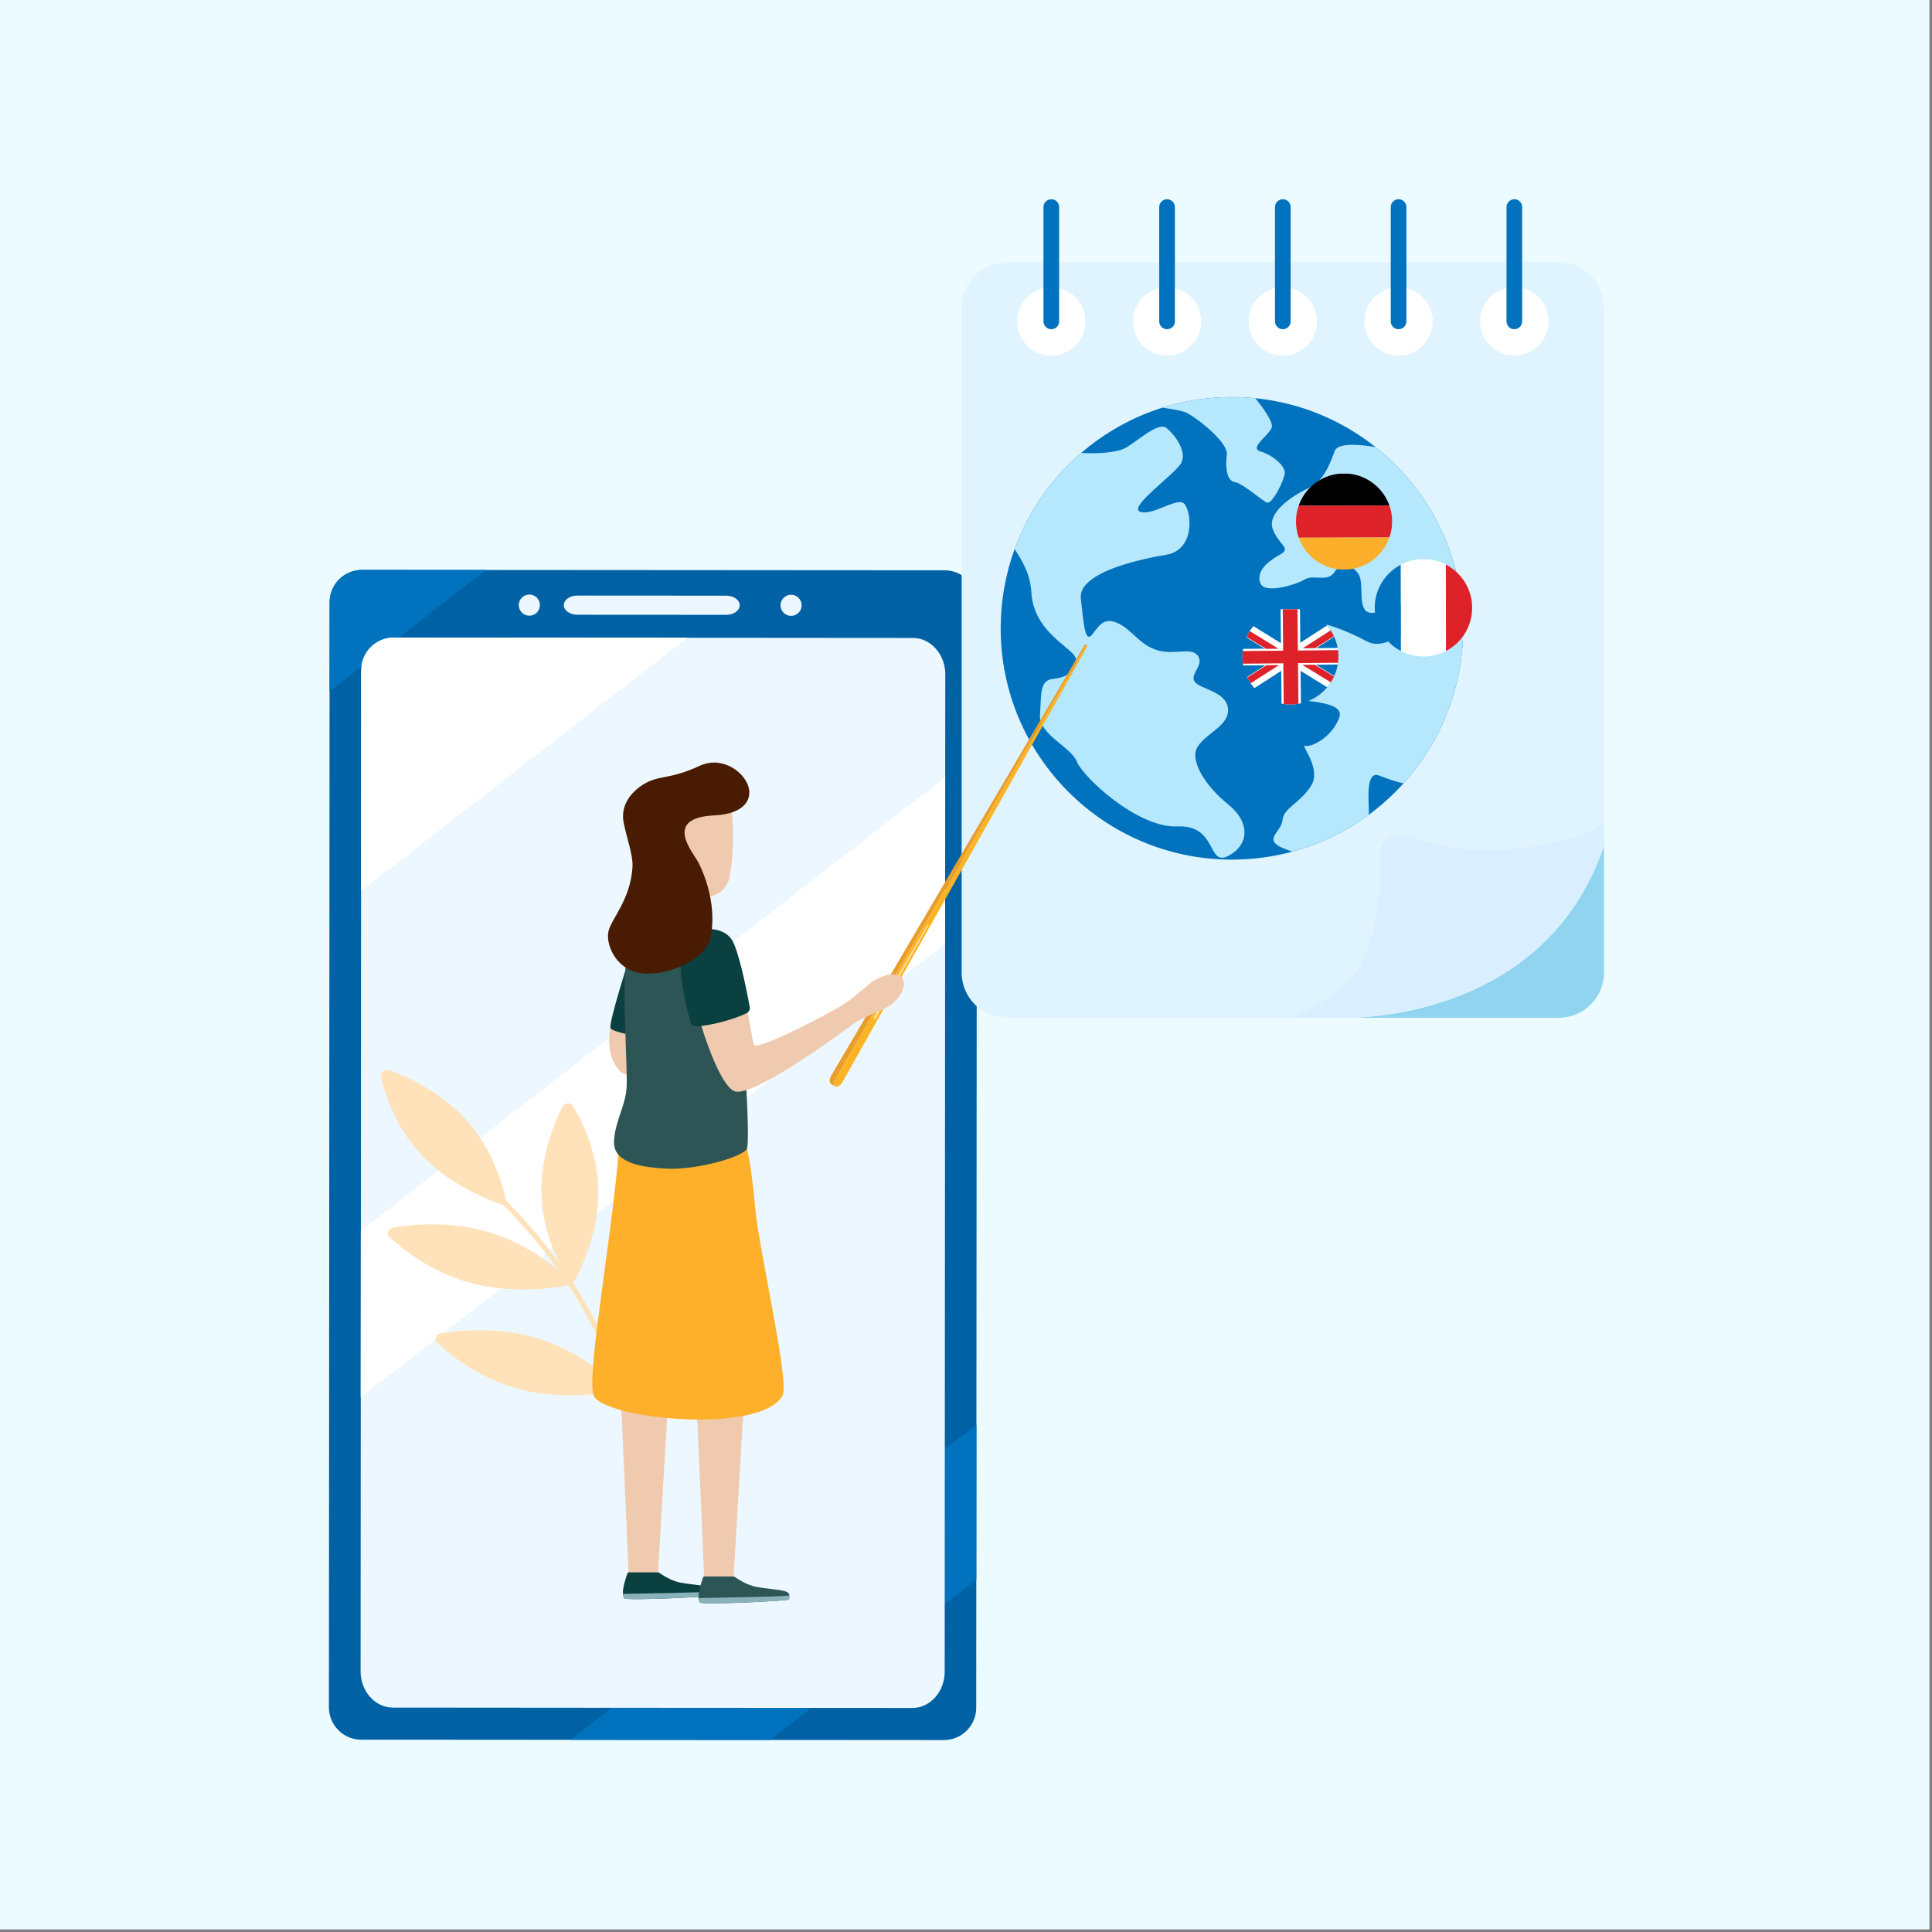 <?xml version="1.0" encoding="UTF-8"?>
<svg xmlns="http://www.w3.org/2000/svg" xmlns:xlink="http://www.w3.org/1999/xlink" width="880px" zoomAndPan="magnify" viewBox="0 0 337.5 337.5" height="880px" preserveAspectRatio="xMidYMid slice" version="1.0">
  <rect x="0" y="0" width="337.5" height="337.5" fill="#808080" stroke="none"/>
  <defs>
    <clipPath id="id1">
      <path d="M 0 0 L 337 0 L 337 337 L 0 337 Z M 0 0 " clip-rule="nonzero"></path>
    </clipPath>
    <clipPath id="id2">
      <path d="M 57.457 99.484 L 170.734 99.484 L 170.734 303.973 L 57.457 303.973 Z M 57.457 99.484 " clip-rule="nonzero"></path>
    </clipPath>
    <clipPath id="id3">
      <path d="M 57.457 99 L 85 99 L 85 121 L 57.457 121 Z M 57.457 99 " clip-rule="nonzero"></path>
    </clipPath>
    <clipPath id="id4">
      <path d="M 99.605 248.727 L 170.734 248.727 L 170.734 303.973 L 99.605 303.973 Z M 99.605 248.727 " clip-rule="nonzero"></path>
    </clipPath>
    <clipPath id="id5">
      <path d="M 235.637 147.633 L 280.199 147.633 L 280.199 177.816 L 235.637 177.816 Z M 235.637 147.633 " clip-rule="nonzero"></path>
    </clipPath>
    <clipPath id="id6">
      <path d="M 167.859 45.582 L 280.199 45.582 L 280.199 177.816 L 167.859 177.816 Z M 167.859 45.582 " clip-rule="nonzero"></path>
    </clipPath>
    <clipPath id="id7">
      <path d="M 182 34.758 L 186 34.758 L 186 58 L 182 58 Z M 182 34.758 " clip-rule="nonzero"></path>
    </clipPath>
    <clipPath id="id8">
      <path d="M 202 34.758 L 206 34.758 L 206 58 L 202 58 Z M 202 34.758 " clip-rule="nonzero"></path>
    </clipPath>
    <clipPath id="id9">
      <path d="M 222 34.758 L 226 34.758 L 226 58 L 222 58 Z M 222 34.758 " clip-rule="nonzero"></path>
    </clipPath>
    <clipPath id="id10">
      <path d="M 242 34.758 L 246 34.758 L 246 58 L 242 58 Z M 242 34.758 " clip-rule="nonzero"></path>
    </clipPath>
    <clipPath id="id11">
      <path d="M 263 34.758 L 266 34.758 L 266 58 L 263 58 Z M 263 34.758 " clip-rule="nonzero"></path>
    </clipPath>
    <clipPath id="id12">
      <path d="M 225.34 143.562 L 280.199 143.562 L 280.199 177.816 L 225.34 177.816 Z M 225.34 143.562 " clip-rule="nonzero"></path>
    </clipPath>
    <clipPath id="id13">
      <path d="M 217 106.191 L 233.961 106.191 L 233.961 123.199 L 217 123.199 Z M 217 106.191 " clip-rule="nonzero"></path>
    </clipPath>
    <clipPath id="id14">
      <path d="M 217.047 114.68 C 217.047 110.051 220.797 106.297 225.426 106.297 C 230.055 106.297 233.805 110.051 233.805 114.68 C 233.805 119.312 230.055 123.062 225.426 123.062 C 220.797 123.062 217.047 119.312 217.047 114.68 Z M 217.047 114.68 " clip-rule="nonzero"></path>
    </clipPath>
    <clipPath id="id15">
      <path d="M 223.66 106.191 L 227.492 106.191 L 227.492 123.199 L 223.66 123.199 Z M 223.66 106.191 " clip-rule="nonzero"></path>
    </clipPath>
    <clipPath id="id16">
      <path d="M 217.047 114.68 C 217.047 110.051 220.797 106.297 225.426 106.297 C 230.055 106.297 233.805 110.051 233.805 114.68 C 233.805 119.312 230.055 123.062 225.426 123.062 C 220.797 123.062 217.047 119.312 217.047 114.68 Z M 217.047 114.68 " clip-rule="nonzero"></path>
    </clipPath>
    <clipPath id="id17">
      <path d="M 226.535 113.137 L 228.691 113.137 L 228.691 114.098 L 226.535 114.098 Z M 226.535 113.137 " clip-rule="nonzero"></path>
    </clipPath>
    <clipPath id="id18">
      <path d="M 217.047 114.68 C 217.047 110.051 220.797 106.297 225.426 106.297 C 230.055 106.297 233.805 110.051 233.805 114.68 C 233.805 119.312 230.055 123.062 225.426 123.062 C 220.797 123.062 217.047 119.312 217.047 114.68 Z M 217.047 114.68 " clip-rule="nonzero"></path>
    </clipPath>
    <clipPath id="id19">
      <path d="M 217 113 L 233.961 113 L 233.961 116.492 L 217 116.492 Z M 217 113 " clip-rule="nonzero"></path>
    </clipPath>
    <clipPath id="id20">
      <path d="M 217.047 114.68 C 217.047 110.051 220.797 106.297 225.426 106.297 C 230.055 106.297 233.805 110.051 233.805 114.68 C 233.805 119.312 230.055 123.062 225.426 123.062 C 220.797 123.062 217.047 119.312 217.047 114.68 Z M 217.047 114.68 " clip-rule="nonzero"></path>
    </clipPath>
    <clipPath id="id21">
      <path d="M 226.535 113.137 L 228.691 113.137 L 228.691 114.098 L 226.535 114.098 Z M 226.535 113.137 " clip-rule="nonzero"></path>
    </clipPath>
    <clipPath id="id22">
      <path d="M 217.047 114.68 C 217.047 110.051 220.797 106.297 225.426 106.297 C 230.055 106.297 233.805 110.051 233.805 114.68 C 233.805 119.312 230.055 123.062 225.426 123.062 C 220.797 123.062 217.047 119.312 217.047 114.68 Z M 217.047 114.68 " clip-rule="nonzero"></path>
    </clipPath>
    <clipPath id="id23">
      <path d="M 217 106.191 L 233.961 106.191 L 233.961 123.199 L 217 123.199 Z M 217 106.191 " clip-rule="nonzero"></path>
    </clipPath>
    <clipPath id="id24">
      <path d="M 217.047 114.68 C 217.047 110.051 220.797 106.297 225.426 106.297 C 230.055 106.297 233.805 110.051 233.805 114.68 C 233.805 119.312 230.055 123.062 225.426 123.062 C 220.797 123.062 217.047 119.312 217.047 114.68 Z M 217.047 114.68 " clip-rule="nonzero"></path>
    </clipPath>
    <clipPath id="id25">
      <path d="M 217 106.43 L 233.961 106.43 L 233.961 123 L 217 123 Z M 217 106.43 " clip-rule="nonzero"></path>
    </clipPath>
    <clipPath id="id26">
      <path d="M 217.047 114.68 C 217.047 110.051 220.797 106.297 225.426 106.297 C 230.055 106.297 233.805 110.051 233.805 114.68 C 233.805 119.312 230.055 123.062 225.426 123.062 C 220.797 123.062 217.047 119.312 217.047 114.68 Z M 217.047 114.68 " clip-rule="nonzero"></path>
    </clipPath>
    <clipPath id="id27">
      <path d="M 224 106.191 L 227 106.191 L 227 123.199 L 224 123.199 Z M 224 106.191 " clip-rule="nonzero"></path>
    </clipPath>
    <clipPath id="id28">
      <path d="M 217.047 114.68 C 217.047 110.051 220.797 106.297 225.426 106.297 C 230.055 106.297 233.805 110.051 233.805 114.68 C 233.805 119.312 230.055 123.062 225.426 123.062 C 220.797 123.062 217.047 119.312 217.047 114.68 Z M 217.047 114.68 " clip-rule="nonzero"></path>
    </clipPath>
    <clipPath id="id29">
      <path d="M 217 113.379 L 233.961 113.379 L 233.961 116 L 217 116 Z M 217 113.379 " clip-rule="nonzero"></path>
    </clipPath>
    <clipPath id="id30">
      <path d="M 217.047 114.68 C 217.047 110.051 220.797 106.297 225.426 106.297 C 230.055 106.297 233.805 110.051 233.805 114.68 C 233.805 119.312 230.055 123.062 225.426 123.062 C 220.797 123.062 217.047 119.312 217.047 114.68 Z M 217.047 114.68 " clip-rule="nonzero"></path>
    </clipPath>
    <clipPath id="id31">
      <path d="M 217 116.012 L 223.66 116.012 L 223.66 123.199 L 217 123.199 Z M 217 116.012 " clip-rule="nonzero"></path>
    </clipPath>
    <clipPath id="id32">
      <path d="M 217.047 114.68 C 217.047 110.051 220.797 106.297 225.426 106.297 C 230.055 106.297 233.805 110.051 233.805 114.68 C 233.805 119.312 230.055 123.062 225.426 123.062 C 220.797 123.062 217.047 119.312 217.047 114.68 Z M 217.047 114.68 " clip-rule="nonzero"></path>
    </clipPath>
    <clipPath id="id33">
      <path d="M 217 106.43 L 223.422 106.43 L 223.422 113.379 L 217 113.379 Z M 217 106.43 " clip-rule="nonzero"></path>
    </clipPath>
    <clipPath id="id34">
      <path d="M 217.047 114.68 C 217.047 110.051 220.797 106.297 225.426 106.297 C 230.055 106.297 233.805 110.051 233.805 114.68 C 233.805 119.312 230.055 123.062 225.426 123.062 C 220.797 123.062 217.047 119.312 217.047 114.68 Z M 217.047 114.68 " clip-rule="nonzero"></path>
    </clipPath>
    <clipPath id="id35">
      <path d="M 227.492 116.012 L 233.961 116.012 L 233.961 122.961 L 227.492 122.961 Z M 227.492 116.012 " clip-rule="nonzero"></path>
    </clipPath>
    <clipPath id="id36">
      <path d="M 217.047 114.68 C 217.047 110.051 220.797 106.297 225.426 106.297 C 230.055 106.297 233.805 110.051 233.805 114.68 C 233.805 119.312 230.055 123.062 225.426 123.062 C 220.797 123.062 217.047 119.312 217.047 114.68 Z M 217.047 114.68 " clip-rule="nonzero"></path>
    </clipPath>
    <clipPath id="id37">
      <path d="M 227.492 106.191 L 233.961 106.191 L 233.961 113.379 L 227.492 113.379 Z M 227.492 106.191 " clip-rule="nonzero"></path>
    </clipPath>
    <clipPath id="id38">
      <path d="M 217.047 114.68 C 217.047 110.051 220.797 106.297 225.426 106.297 C 230.055 106.297 233.805 110.051 233.805 114.68 C 233.805 119.312 230.055 123.062 225.426 123.062 C 220.797 123.062 217.047 119.312 217.047 114.68 Z M 217.047 114.68 " clip-rule="nonzero"></path>
    </clipPath>
  </defs>
  <g clip-path="url(#id1)">
    <path fill="#ecfbff" d="M 0 0 L 337.5 0 L 337.5 337.5 L 0 337.5 Z M 0 0 " fill-opacity="1" fill-rule="nonzero"></path>
    <path fill="#ffffff" d="M 0 0 L 337.5 0 L 337.5 337.5 L 0 337.5 Z M 0 0 " fill-opacity="1" fill-rule="nonzero"></path>
    <path fill="#ecfbff" d="M 0 0 L 337.5 0 L 337.5 337.5 L 0 337.5 Z M 0 0 " fill-opacity="1" fill-rule="nonzero"></path>
  </g>
  <g clip-path="url(#id2)">
    <path fill="#0062a4" d="M 170.664 105.273 L 170.57 248.91 L 170.551 275.941 L 170.535 298.332 C 170.535 301.438 167.996 303.977 164.895 303.973 L 154.383 303.965 L 134.457 303.953 L 114.121 303.938 L 99.664 303.93 L 63.098 303.906 C 59.996 303.902 57.457 301.363 57.457 298.258 L 57.57 120.77 L 57.582 105.195 C 57.586 102.094 60.129 99.555 63.23 99.559 L 84.887 99.57 L 165.027 99.625 C 168.129 99.625 170.668 102.164 170.664 105.273 " fill-opacity="1" fill-rule="nonzero"></path>
  </g>
  <g clip-path="url(#id3)">
    <path fill="#0172bd" d="M 84.887 99.57 L 57.57 120.77 L 57.582 105.195 C 57.586 102.094 60.129 99.555 63.23 99.559 L 84.887 99.57 " fill-opacity="1" fill-rule="nonzero"></path>
  </g>
  <g clip-path="url(#id4)">
    <path fill="#0172bd" d="M 170.57 248.91 L 170.551 275.941 L 134.457 303.953 L 114.121 303.938 L 99.664 303.93 L 170.57 248.91 " fill-opacity="1" fill-rule="nonzero"></path>
  </g>
  <path fill="#ecf7ff" d="M 165.129 117.789 L 165.113 138.766 L 165.098 171.453 L 165.051 248.535 L 165.035 271.059 L 165.027 292.035 C 165.023 295.523 162.484 298.371 159.379 298.367 L 133.719 298.348 L 107.902 298.332 L 68.629 298.301 C 65.527 298.297 62.988 295.445 62.992 291.961 L 63.012 260.398 L 63.031 227.715 L 63.047 200.859 L 63.07 161.082 L 63.094 117.711 C 63.098 114.227 65.637 111.375 68.742 111.375 L 120.074 111.414 L 159.492 111.445 C 161.055 111.445 162.473 112.172 163.496 113.34 C 164.504 114.484 165.129 116.059 165.129 117.789 " fill-opacity="1" fill-rule="nonzero"></path>
  <path fill="#ffffff" d="M 120.074 111.41 L 63.07 155.645 L 63.094 117.02 C 63.098 113.914 65.637 111.375 68.742 111.375 L 120.074 111.41 " fill-opacity="1" fill-rule="nonzero"></path>
  <path fill="#ffffff" d="M 165.113 135.77 L 165.098 164.883 L 63.012 244.098 L 63.031 214.988 L 165.113 135.77 " fill-opacity="1" fill-rule="nonzero"></path>
  <path fill="#ecf7ff" d="M 129.219 105.734 C 129.219 106.656 128.168 107.406 126.883 107.406 L 100.824 107.391 C 99.539 107.387 98.492 106.633 98.492 105.715 C 98.492 104.793 99.543 104.039 100.828 104.043 L 126.887 104.059 C 128.168 104.059 129.219 104.812 129.219 105.734 " fill-opacity="1" fill-rule="nonzero"></path>
  <path fill="#ecf7ff" d="M 140.039 105.742 C 140.039 106.762 139.211 107.586 138.191 107.586 C 137.172 107.586 136.348 106.758 136.348 105.738 C 136.348 104.719 137.176 103.895 138.195 103.895 C 139.215 103.895 140.039 104.723 140.039 105.742 " fill-opacity="1" fill-rule="nonzero"></path>
  <path fill="#ecf7ff" d="M 94.316 105.711 C 94.316 106.73 93.488 107.555 92.473 107.555 C 91.449 107.555 90.625 106.727 90.625 105.707 C 90.625 104.688 91.453 103.863 92.473 103.863 C 93.492 103.863 94.316 104.691 94.316 105.711 " fill-opacity="1" fill-rule="nonzero"></path>
  <g clip-path="url(#id5)">
    <path fill="#91d4f0" d="M 280.199 147.699 L 280.199 169.891 C 280.199 174.258 276.656 177.797 272.293 177.797 L 235.809 177.797 C 242.957 177.629 270.914 175.191 280.199 147.699 " fill-opacity="1" fill-rule="nonzero"></path>
  </g>
  <g clip-path="url(#id6)">
    <path fill="#e0f4ff" d="M 280.199 53.711 L 280.199 147.699 C 270.914 175.191 242.957 177.629 235.809 177.797 L 175.898 177.797 C 171.531 177.797 167.992 174.258 167.992 169.891 L 167.992 53.711 C 167.992 49.344 171.531 45.805 175.898 45.805 L 272.293 45.805 C 276.656 45.805 280.199 49.344 280.199 53.711 " fill-opacity="1" fill-rule="nonzero"></path>
  </g>
  <path fill="#ffffff" d="M 189.617 56.145 C 189.617 59.441 186.945 62.117 183.652 62.117 C 180.355 62.117 177.684 59.441 177.684 56.145 C 177.684 52.848 180.355 50.176 183.652 50.176 C 186.945 50.176 189.617 52.848 189.617 56.145 " fill-opacity="1" fill-rule="nonzero"></path>
  <path fill="#ffffff" d="M 230.062 56.145 C 230.062 59.441 227.391 62.117 224.094 62.117 C 220.801 62.117 218.129 59.441 218.129 56.145 C 218.129 52.848 220.801 50.176 224.094 50.176 C 227.391 50.176 230.062 52.848 230.062 56.145 " fill-opacity="1" fill-rule="nonzero"></path>
  <path fill="#ffffff" d="M 270.504 56.145 C 270.504 59.441 267.832 62.117 264.539 62.117 C 261.242 62.117 258.57 59.441 258.57 56.145 C 258.57 52.848 261.242 50.176 264.539 50.176 C 267.832 50.176 270.504 52.848 270.504 56.145 " fill-opacity="1" fill-rule="nonzero"></path>
  <path fill="#ffffff" d="M 250.285 56.145 C 250.285 59.441 247.613 62.117 244.316 62.117 C 241.02 62.117 238.348 59.441 238.348 56.145 C 238.348 52.848 241.02 50.176 244.316 50.176 C 247.613 50.176 250.285 52.848 250.285 56.145 " fill-opacity="1" fill-rule="nonzero"></path>
  <path fill="#ffffff" d="M 209.84 56.145 C 209.84 59.441 207.168 62.117 203.871 62.117 C 200.578 62.117 197.906 59.441 197.906 56.145 C 197.906 52.848 200.578 50.176 203.871 50.176 C 207.168 50.176 209.84 52.848 209.84 56.145 " fill-opacity="1" fill-rule="nonzero"></path>
  <g clip-path="url(#id7)">
    <path fill="#0172bd" d="M 183.652 57.512 C 182.895 57.512 182.281 56.902 182.281 56.145 L 182.281 36.172 C 182.281 35.418 182.895 34.805 183.652 34.805 C 184.406 34.805 185.02 35.418 185.02 36.172 L 185.02 56.145 C 185.02 56.902 184.406 57.512 183.652 57.512 " fill-opacity="1" fill-rule="nonzero"></path>
  </g>
  <g clip-path="url(#id8)">
    <path fill="#0172bd" d="M 203.871 57.512 C 203.117 57.512 202.504 56.902 202.504 56.145 L 202.504 36.172 C 202.504 35.418 203.117 34.805 203.871 34.805 C 204.629 34.805 205.242 35.418 205.242 36.172 L 205.242 56.145 C 205.242 56.902 204.629 57.512 203.871 57.512 " fill-opacity="1" fill-rule="nonzero"></path>
  </g>
  <g clip-path="url(#id9)">
    <path fill="#0172bd" d="M 224.094 57.512 C 223.34 57.512 222.727 56.902 222.727 56.145 L 222.727 36.172 C 222.727 35.418 223.34 34.805 224.094 34.805 C 224.852 34.805 225.465 35.418 225.465 36.172 L 225.465 56.145 C 225.465 56.902 224.852 57.512 224.094 57.512 " fill-opacity="1" fill-rule="nonzero"></path>
  </g>
  <g clip-path="url(#id10)">
    <path fill="#0172bd" d="M 244.316 57.512 C 243.562 57.512 242.949 56.902 242.949 56.145 L 242.949 36.172 C 242.949 35.418 243.562 34.805 244.316 34.805 C 245.07 34.805 245.684 35.418 245.684 36.172 L 245.684 56.145 C 245.684 56.902 245.07 57.512 244.316 57.512 " fill-opacity="1" fill-rule="nonzero"></path>
  </g>
  <g clip-path="url(#id11)">
    <path fill="#0172bd" d="M 264.539 57.512 C 263.781 57.512 263.172 56.902 263.172 56.145 L 263.172 36.172 C 263.172 35.418 263.781 34.805 264.539 34.805 C 265.293 34.805 265.906 35.418 265.906 36.172 L 265.906 56.145 C 265.906 56.902 265.293 57.512 264.539 57.512 " fill-opacity="1" fill-rule="nonzero"></path>
  </g>
  <g clip-path="url(#id12)">
    <path fill="#d9efff" d="M 280.199 143.668 L 280.199 147.699 C 270.914 175.191 242.957 177.629 235.809 177.797 C 234.734 177.824 234.129 177.797 234.129 177.797 L 225.426 177.797 C 225.426 177.797 231.613 175.484 235.703 171.223 C 240.465 166.254 241.484 155.203 241.027 149.676 C 240.766 146.582 244.062 145.371 245.969 146.031 C 249.676 147.324 254.328 148.527 260.434 148.512 C 267.246 148.496 277.156 146.637 280.199 143.668 " fill-opacity="1" fill-rule="nonzero"></path>
  </g>
  <path fill="#0172bd" d="M 255.598 109.766 C 255.598 120.18 251.66 129.672 245.191 136.84 C 243.352 138.871 241.309 140.723 239.094 142.348 C 235.133 145.262 230.617 147.465 225.738 148.777 C 222.379 149.684 218.848 150.168 215.199 150.168 C 192.895 150.168 174.809 132.078 174.809 109.766 C 174.809 104.898 175.668 100.227 177.25 95.91 C 179.641 89.348 183.684 83.586 188.875 79.121 C 192.98 75.586 197.797 72.867 203.086 71.207 C 206.91 70.004 210.98 69.359 215.199 69.359 C 216.582 69.359 217.949 69.426 219.293 69.562 C 227.18 70.355 234.398 73.418 240.277 78.09 C 249.609 85.484 255.598 96.926 255.598 109.766 " fill-opacity="1" fill-rule="nonzero"></path>
  <path fill="#b5e8fd" d="M 255.598 109.766 C 255.598 120.18 251.66 129.672 245.191 136.84 C 243.613 136.523 242.008 135.906 240.91 135.477 C 238.727 134.621 239.023 139.109 239.125 141.395 C 239.137 141.691 239.129 142.012 239.094 142.348 C 235.133 145.262 230.617 147.465 225.738 148.777 C 225.406 148.645 225.074 148.512 224.734 148.395 C 220.172 146.754 223.844 145.465 224.039 143.277 C 224.238 141.098 227.016 140.402 229.004 137.324 C 230.988 134.25 227.016 129.977 228.008 130.277 C 229.004 130.574 232.477 128.984 233.906 125.512 C 235.336 122.039 226.52 122.832 222.652 121.344 C 218.781 119.852 221.559 113.004 224.535 109.766 C 227.516 106.527 235.75 110.426 238.727 112.012 C 241.703 113.602 244.781 110.621 246.766 109.766 C 248.75 108.906 247.461 107.645 246.766 106.059 C 246.07 104.469 242.496 106.852 239.82 107.051 C 237.141 107.246 238.133 103.18 237.637 101.094 C 237.141 99.008 234.359 97.918 233.172 99.867 C 231.98 101.816 229.5 100.301 228.008 101.191 C 226.52 102.086 220.965 103.871 220.172 101.887 C 219.375 99.902 221.359 98.117 223.543 96.922 C 225.727 95.727 223.445 95.336 222.352 92.457 C 221.262 89.578 225.727 86.602 228.504 85.312 C 231.285 84.02 232.277 81.141 233.172 78.758 C 233.715 77.316 237.438 77.625 240.277 78.09 C 249.609 85.484 255.598 96.926 255.598 109.766 " fill-opacity="1" fill-rule="nonzero"></path>
  <path fill="#b5e8fd" d="M 224.438 82.531 C 224.438 83.723 222.254 88.188 221.309 87.793 C 220.367 87.395 217.094 84.418 215.703 84.219 C 214.316 84.02 214.016 81.641 214.316 79.453 C 214.613 77.27 208.957 72.902 207.27 72.109 C 206.371 71.688 204.551 71.461 203.086 71.207 C 206.91 70.004 210.98 69.359 215.199 69.359 C 216.582 69.359 217.949 69.426 219.293 69.562 C 220.578 71.164 222.488 73.758 222.156 74.691 C 221.66 76.078 218.125 78.266 220.191 78.859 C 222.254 79.453 224.438 81.34 224.438 82.531 " fill-opacity="1" fill-rule="nonzero"></path>
  <path fill="#b5e8fd" d="M 214.527 149.531 C 210.844 151.418 212.727 144.074 205.684 144.371 C 198.637 144.668 189.109 135.637 188.117 133.055 C 187.125 130.473 181.367 128.293 181.668 124.816 C 181.965 121.344 181.469 118.762 184.148 118.562 C 186.828 118.363 188.91 116.32 187.719 114.566 C 186.527 112.805 180.574 110.027 180.18 103.574 C 179.973 100.234 178.625 98.094 177.25 95.91 C 179.641 89.348 183.684 83.586 188.875 79.121 C 192.078 79.332 194.91 78.961 196.156 78.461 C 198.141 77.668 202.207 73.5 203.797 74.789 C 205.383 76.078 207.566 79.156 206.18 81.141 C 204.789 83.129 197.148 88.586 199.133 89.379 C 201.117 90.176 205.176 87.148 206.625 87.816 C 208.062 88.488 209.156 96.023 203.695 96.922 C 198.238 97.816 188.316 100.199 188.812 104.566 C 189.309 108.934 189.508 112.609 190.895 110.723 C 192.285 108.836 193.105 107.844 195.426 108.934 C 197.742 110.027 199.133 112.707 202.207 113.602 C 205.285 114.492 208.062 112.945 209.254 114.566 C 210.445 116.18 207.668 117.867 208.758 119.16 C 209.852 120.449 214.215 120.816 214.516 123.758 C 214.812 126.703 210.844 127.992 209.254 130.375 C 207.668 132.758 210.574 137.324 214.527 140.5 C 218.484 143.676 218.219 147.648 214.527 149.531 " fill-opacity="1" fill-rule="nonzero"></path>
  <path fill="#0172bd" d="M 244.734 113.738 C 242.84 112.75 241.363 111.074 240.641 109.043 C 240.32 108.148 240.148 107.184 240.148 106.18 C 240.148 105.199 240.312 104.258 240.617 103.383 C 241.332 101.332 242.809 99.633 244.711 98.637 L 244.719 103.371 L 244.727 109.031 L 244.734 113.738 " fill-opacity="1" fill-rule="nonzero"></path>
  <path fill="#ffffff" d="M 252.598 113.73 C 251.562 114.27 250.402 114.605 249.176 114.68 L 248.184 114.68 C 246.945 114.613 245.777 114.281 244.734 113.738 L 244.727 109.031 L 244.719 103.371 L 244.711 98.637 C 245.664 98.133 246.727 97.809 247.852 97.703 L 249.418 97.699 C 250.551 97.801 251.617 98.121 252.574 98.617 L 252.582 103.352 L 252.59 109.008 L 252.598 113.73 " fill-opacity="1" fill-rule="nonzero"></path>
  <path fill="#de2229" d="M 257.172 106.18 C 257.172 107.168 257.004 108.117 256.695 109 C 255.977 111.047 254.496 112.738 252.598 113.73 L 252.59 109.008 L 252.582 103.352 L 252.574 98.617 C 254.477 99.605 255.961 101.293 256.688 103.34 C 257 104.227 257.172 105.184 257.172 106.18 " fill-opacity="1" fill-rule="nonzero"></path>
  <path fill="#000000" d="M 242.711 88.305 L 226.859 88.348 C 227.918 85.305 230.676 83.059 233.996 82.746 L 235.543 82.742 C 238.867 83.035 241.637 85.27 242.711 88.305 " fill-opacity="1" fill-rule="nonzero"></path>
  <path fill="#de2229" d="M 243.191 91.109 C 243.191 92.082 243.023 93.02 242.719 93.887 L 226.879 93.93 C 226.566 93.051 226.395 92.098 226.395 91.109 C 226.395 90.141 226.559 89.211 226.859 88.348 L 242.711 88.305 C 243.023 89.18 243.191 90.125 243.191 91.109 " fill-opacity="1" fill-rule="nonzero"></path>
  <path fill="#fdae2a" d="M 242.719 93.887 C 241.625 97.008 238.742 99.289 235.301 99.492 L 235.277 99.492 L 234.34 99.496 L 234.324 99.496 C 230.879 99.309 227.988 97.043 226.879 93.93 L 242.719 93.887 " fill-opacity="1" fill-rule="nonzero"></path>
  <g clip-path="url(#id13)">
    <g clip-path="url(#id14)">
      <path fill="#0172bd" d="M 238.602 122.941 L 238.434 106.297 L 212.301 106.562 L 212.469 123.211 L 238.602 122.941 " fill-opacity="1" fill-rule="nonzero"></path>
    </g>
  </g>
  <g clip-path="url(#id15)">
    <g clip-path="url(#id16)">
      <path fill="#ffffff" d="M 227.09 106.414 L 223.707 106.445 L 223.875 123.094 L 227.258 123.059 L 227.09 106.414 " fill-opacity="1" fill-rule="nonzero"></path>
    </g>
  </g>
  <g clip-path="url(#id17)">
    <g clip-path="url(#id18)">
      <path fill="#ffffff" d="M 228.543 113.238 L 228.211 113.242 L 226.758 114.031 Z M 228.543 113.238 " fill-opacity="1" fill-rule="nonzero"></path>
    </g>
  </g>
  <g clip-path="url(#id19)">
    <g clip-path="url(#id20)">
      <path fill="#ffffff" d="M 212.398 116.297 L 212.371 113.402 L 238.504 113.137 L 238.531 116.031 L 212.398 116.297 " fill-opacity="1" fill-rule="nonzero"></path>
    </g>
  </g>
  <g clip-path="url(#id21)">
    <g clip-path="url(#id22)">
      <path fill="#ffffff" d="M 228.543 113.238 L 228.211 113.242 L 226.758 114.031 Z M 228.543 113.238 " fill-opacity="1" fill-rule="nonzero"></path>
    </g>
  </g>
  <g clip-path="url(#id23)">
    <g clip-path="url(#id24)">
      <path fill="#ffffff" d="M 238.445 107.742 L 238.434 106.297 L 236.387 106.32 L 212.453 121.762 L 212.469 123.211 L 214.516 123.188 L 238.445 107.742 " fill-opacity="1" fill-rule="nonzero"></path>
    </g>
  </g>
  <g clip-path="url(#id25)">
    <g clip-path="url(#id26)">
      <path fill="#ffffff" d="M 238.602 122.941 L 238.586 121.496 L 214.348 106.543 L 212.301 106.562 L 212.316 108.008 L 236.559 122.965 L 238.602 122.941 " fill-opacity="1" fill-rule="nonzero"></path>
    </g>
  </g>
  <g clip-path="url(#id27)">
    <g clip-path="url(#id28)">
      <path fill="#de2229" d="M 226.652 106.418 L 224.082 106.441 L 224.25 123.09 L 226.824 123.062 L 226.652 106.418 " fill-opacity="1" fill-rule="nonzero"></path>
    </g>
  </g>
  <g clip-path="url(#id29)">
    <g clip-path="url(#id30)">
      <path fill="#de2229" d="M 238.527 115.723 L 238.508 113.52 L 212.375 113.785 L 212.395 115.988 L 238.527 115.723 " fill-opacity="1" fill-rule="nonzero"></path>
    </g>
  </g>
  <g clip-path="url(#id31)">
    <g clip-path="url(#id32)">
      <path fill="#de2229" d="M 223.426 116.184 L 221.25 116.207 L 212.457 121.836 L 212.469 123.203 L 223.426 116.184 " fill-opacity="1" fill-rule="nonzero"></path>
    </g>
  </g>
  <g clip-path="url(#id33)">
    <g clip-path="url(#id34)">
      <path fill="#de2229" d="M 223.348 113.328 L 212.301 106.562 L 212.316 107.93 L 221.172 113.348 L 223.348 113.328 " fill-opacity="1" fill-rule="nonzero"></path>
    </g>
  </g>
  <g clip-path="url(#id35)">
    <g clip-path="url(#id36)">
      <path fill="#de2229" d="M 238.602 122.941 L 238.59 121.578 L 229.668 116.121 L 227.496 116.145 L 238.598 122.941 L 238.602 122.941 " fill-opacity="1" fill-rule="nonzero"></path>
    </g>
  </g>
  <g clip-path="url(#id37)">
    <g clip-path="url(#id38)">
      <path fill="#de2229" d="M 238.445 107.656 L 238.434 106.297 L 238.418 106.297 L 227.57 113.246 L 229.742 113.227 L 238.445 107.656 " fill-opacity="1" fill-rule="nonzero"></path>
    </g>
  </g>
  <path fill="#ffe2b9" d="M 112.297 266.32 L 111.414 266.406 C 111.406 266.316 110.59 257.238 108.09 244.602 C 106.195 235.059 100.738 226.219 96.496 220.484 C 91.887 214.262 87.672 210.25 87.629 210.211 L 88.277 209.637 C 88.316 209.68 92.574 213.73 97.227 220.004 C 101.52 225.805 107.043 234.75 108.961 244.438 C 111.473 257.113 112.293 266.227 112.297 266.32 " fill-opacity="1" fill-rule="nonzero"></path>
  <path fill="#ffe2b9" d="M 73.461 201.535 C 78.445 206.961 85.223 209.57 87.637 210.375 C 87.824 210.438 88.012 210.398 88.156 210.309 C 88.324 210.195 88.434 210.004 88.391 209.789 C 87.934 207.469 86.27 200.895 81.285 195.473 C 76.832 190.625 70.945 188.023 68.02 186.953 C 67.637 186.812 67.242 186.891 66.953 187.098 C 66.641 187.316 66.453 187.691 66.547 188.094 C 67.203 190.922 69.008 196.688 73.461 201.535 " fill-opacity="1" fill-rule="nonzero"></path>
  <path fill="#ffe2b9" d="M 73.461 201.535 C 78.445 206.961 85.223 209.57 87.637 210.375 C 87.824 210.438 88.012 210.398 88.156 210.309 C 88.156 210.309 79.422 202.207 76.77 199.305 C 74.121 196.406 66.953 187.098 66.953 187.098 C 66.641 187.316 66.453 187.691 66.547 188.094 C 67.203 190.922 69.008 196.688 73.461 201.535 " fill-opacity="1" fill-rule="nonzero"></path>
  <path fill="#ffe2b9" d="M 81.789 223.98 C 89.23 226.102 96.594 225.016 99.145 224.52 C 99.344 224.48 99.484 224.359 99.555 224.211 C 99.641 224.039 99.617 223.828 99.461 223.668 C 97.727 221.949 92.488 217.266 85.051 215.145 C 78.402 213.25 71.812 213.918 68.664 214.434 C 68.254 214.5 67.957 214.758 67.828 215.066 C 67.684 215.406 67.734 215.809 68.051 216.098 C 70.254 218.141 75.141 222.082 81.789 223.98 " fill-opacity="1" fill-rule="nonzero"></path>
  <path fill="#ffe2b9" d="M 81.789 223.98 C 89.23 226.102 96.594 225.016 99.145 224.52 C 99.344 224.48 99.484 224.359 99.555 224.211 C 99.555 224.211 87.328 221.668 83.363 220.523 C 79.395 219.379 67.828 215.066 67.828 215.066 C 67.684 215.406 67.734 215.809 68.051 216.098 C 70.254 218.141 75.141 222.082 81.789 223.98 " fill-opacity="1" fill-rule="nonzero"></path>
  <path fill="#ffe2b9" d="M 104.488 207.59 C 104.684 214.902 101.617 221.426 100.43 223.656 C 100.34 223.828 100.18 223.934 100.012 223.965 C 99.809 224.004 99.598 223.938 99.477 223.754 C 98.18 221.777 94.773 215.918 94.578 208.609 C 94.398 202.074 96.832 196.168 98.199 193.395 C 98.375 193.031 98.715 192.816 99.07 192.766 C 99.453 192.711 99.852 192.848 100.062 193.203 C 101.57 195.684 104.309 201.059 104.488 207.59 " fill-opacity="1" fill-rule="nonzero"></path>
  <path fill="#ffe2b9" d="M 104.488 207.59 C 104.684 214.902 101.617 221.426 100.43 223.656 C 100.34 223.828 100.18 223.934 100.012 223.965 C 100.012 223.965 100.648 212.16 100.531 208.262 C 100.414 204.359 99.07 192.766 99.07 192.766 C 99.453 192.711 99.852 192.848 100.062 193.203 C 101.57 195.684 104.309 201.059 104.488 207.59 " fill-opacity="1" fill-rule="nonzero"></path>
  <path fill="#ffe2b9" d="M 90.148 242.477 C 97.586 244.598 104.949 243.508 107.504 243.012 C 107.699 242.977 107.84 242.855 107.91 242.711 C 107.996 242.535 107.977 242.32 107.816 242.164 C 106.082 240.445 100.848 235.762 93.406 233.641 C 86.758 231.742 80.168 232.41 77.02 232.93 C 76.609 232.996 76.312 233.254 76.184 233.562 C 76.039 233.898 76.094 234.301 76.406 234.594 C 78.609 236.637 83.496 240.578 90.148 242.477 " fill-opacity="1" fill-rule="nonzero"></path>
  <path fill="#ffe2b9" d="M 90.148 242.477 C 97.586 244.598 104.949 243.508 107.504 243.012 C 107.699 242.977 107.84 242.855 107.91 242.711 C 107.91 242.711 95.684 240.16 91.719 239.02 C 87.75 237.875 76.184 233.562 76.184 233.562 C 76.039 233.898 76.094 234.301 76.406 234.594 C 78.609 236.637 83.496 240.578 90.148 242.477 " fill-opacity="1" fill-rule="nonzero"></path>
  <path fill="#ffe2b9" d="M 116.848 226.914 C 114.992 234.059 110.242 239.574 108.484 241.426 C 108.352 241.566 108.168 241.625 108 241.613 C 107.797 241.594 107.613 241.473 107.551 241.266 C 106.863 239 105.258 232.406 107.113 225.262 C 108.77 218.875 112.742 213.789 114.82 211.461 C 115.094 211.156 115.477 211.039 115.828 211.082 C 116.207 211.133 116.547 211.371 116.652 211.773 C 117.398 214.582 118.508 220.523 116.848 226.914 " fill-opacity="1" fill-rule="nonzero"></path>
  <path fill="#ffe2b9" d="M 116.848 226.914 C 114.992 234.059 110.242 239.574 108.484 241.426 C 108.352 241.566 108.168 241.625 108 241.613 C 108 241.613 111.91 230.324 112.887 226.508 C 113.867 222.691 115.828 211.082 115.828 211.082 C 116.207 211.133 116.547 211.371 116.652 211.773 C 117.398 214.582 118.508 220.523 116.848 226.914 " fill-opacity="1" fill-rule="nonzero"></path>
  <path fill="#f0caae" d="M 114.93 275.039 L 109.82 275.039 L 107.297 217.059 L 118.336 217.098 L 114.93 275.039 " fill-opacity="1" fill-rule="nonzero"></path>
  <path fill="#0b4040" d="M 124.68 277.992 C 124.688 278.211 124.641 278.449 124.652 278.668 C 124.668 278.938 109.734 279.645 109.07 279.227 C 108.949 279.145 108.852 278.723 108.824 278.438 C 108.715 277.387 109.414 275.387 109.621 274.824 C 109.652 274.734 109.75 274.672 109.859 274.672 L 114.918 274.672 C 115.016 274.672 115.109 274.703 115.184 274.758 C 115.617 275.074 117.211 276.168 118.941 276.484 C 121.188 276.898 123.68 276.949 124.398 277.449 C 124.609 277.594 124.668 277.785 124.68 277.992 " fill-opacity="1" fill-rule="nonzero"></path>
  <path fill="#f0caae" d="M 128.133 275.77 L 123.023 275.77 L 120.5 217.785 L 131.543 217.828 L 128.133 275.77 " fill-opacity="1" fill-rule="nonzero"></path>
  <path fill="#e99d2c" d="M 189.402 112.781 L 145.184 187.934 C 144.84 188.52 144.871 189.184 145.254 189.406 L 145.805 189.723 C 145.648 189.414 145.691 188.93 145.945 188.488 L 189.578 112.992 C 189.691 112.82 189.824 112.762 189.93 112.777 C 189.898 112.535 189.617 112.461 189.402 112.781 " fill-opacity="1" fill-rule="nonzero"></path>
  <path fill="#fcb324" d="M 189.578 112.992 L 145.945 188.488 C 145.691 188.93 145.648 189.414 145.805 189.723 L 145.852 189.75 C 146.23 189.969 146.812 189.668 147.141 189.078 L 189.848 113.094 C 189.918 112.973 189.938 112.863 189.93 112.777 C 189.824 112.762 189.691 112.82 189.578 112.992 " fill-opacity="1" fill-rule="nonzero"></path>
  <path fill="#fdda8e" d="M 152.734 177.953 C 152.836 178.02 152.969 177.945 153.004 177.879 L 162.18 161.727 C 162.219 161.664 162.195 161.582 162.133 161.543 C 162.066 161.508 161.984 161.527 161.949 161.594 L 152.633 177.648 C 152.594 177.715 152.598 177.859 152.734 177.953 " fill-opacity="1" fill-rule="nonzero"></path>
  <path fill="#f0caae" d="M 106.656 179.43 C 106.656 179.43 133.434 166.824 125.449 174.898 C 118.762 181.664 111.164 190.023 108.324 187.145 C 105.484 184.258 106.656 179.43 106.656 179.43 " fill-opacity="1" fill-rule="nonzero"></path>
  <path fill="#0b4040" d="M 109.961 167.238 C 109.961 167.238 106.309 178.672 106.641 179.578 C 106.973 180.488 114.078 181.461 114.785 181.473 C 115.496 181.484 119.328 169.188 117.312 167.895 C 115.297 166.598 109.961 167.238 109.961 167.238 " fill-opacity="1" fill-rule="nonzero"></path>
  <path fill="#ffb02a" d="M 108.363 196.781 C 108.555 192.027 125.582 191.219 128.422 195.164 C 130.949 198.676 131.582 207.719 131.969 211.473 C 132.766 219.152 137.973 241.562 136.691 243.809 C 132.75 250.719 105.43 247.84 103.723 243.809 C 102.234 240.309 107.75 211.684 108.363 196.781 " fill-opacity="1" fill-rule="nonzero"></path>
  <path fill="#2d5556" d="M 109.281 168.914 C 109.68 165.059 111.949 161.16 120.348 161.328 C 128.219 161.48 128.883 169.906 129.207 173.258 C 129.891 180.352 131.105 199.332 130.473 200.684 C 129.84 202.039 121.922 204.41 116.441 204.148 C 110.957 203.887 107.039 202.746 107.262 199.262 C 107.484 195.777 109.238 193.23 109.453 190.051 C 109.668 186.867 108.734 174.168 109.281 168.914 " fill-opacity="1" fill-rule="nonzero"></path>
  <path fill="#f0caae" d="M 155.895 175.301 C 154.379 176.59 151.008 177.504 149.391 178.625 C 148.293 179.473 131.355 192.082 128.223 190.59 C 126.355 189.703 124.07 184.355 122.359 178.695 C 120.824 173.617 119.734 168.312 119.785 165.855 C 119.863 161.797 125.832 161.27 127.566 164.211 C 128.633 166.023 129.754 171.973 130.582 176.637 C 131.078 179.445 131.473 181.785 131.68 182.473 C 132.078 183.777 145.418 176.766 147.664 175.254 C 149.859 173.781 151.609 171.906 152.68 171.309 C 158.227 168.203 159.477 172.258 155.895 175.301 " fill-opacity="1" fill-rule="nonzero"></path>
  <path fill="#0b4040" d="M 130.469 176.961 C 128.418 178.047 123.914 179.234 121.602 179.293 C 121.156 179.305 120.754 179.016 120.633 178.586 C 119.223 173.703 118.48 168.598 119.148 165.777 C 120.137 161.598 126.172 161.324 127.906 164.266 C 128.922 165.992 130.145 171.379 130.973 175.918 C 131.051 176.34 130.848 176.762 130.469 176.961 " fill-opacity="1" fill-rule="nonzero"></path>
  <path fill="#f0caae" d="M 127.707 140.367 C 127.707 140.367 128.602 146.965 127.449 153.176 C 127.113 154.996 125.66 156.52 123.438 156.688 L 123.336 161.613 L 117.32 160.633 L 118.109 156.605 L 114.188 156.523 L 114.52 140.102 L 127.707 140.367 " fill-opacity="1" fill-rule="nonzero"></path>
  <path fill="#491b02" d="M 122.078 150.809 C 121.203 149.023 115.594 142.879 124.785 142.441 C 130.387 142.176 131.672 139.277 130.508 136.816 C 129.344 134.352 125.762 132.129 122.23 133.777 C 116.812 136.301 115.012 135.309 112.246 137.117 C 109.48 138.93 108.512 141.305 108.93 143.605 C 109.391 146.145 110.629 149.355 110.488 151.484 C 110.113 157.316 106.688 160.578 106.27 162.812 C 105.805 165.293 107.895 169.977 112.895 170.078 C 117.898 170.18 123.004 167.09 123.891 164.523 C 124.777 161.957 124.895 156.559 122.078 150.809 " fill-opacity="1" fill-rule="nonzero"></path>
  <path fill="#89b1b9" d="M 124.68 277.992 C 124.688 278.211 124.641 278.449 124.652 278.668 C 124.668 278.938 109.734 279.645 109.07 279.227 C 108.949 279.145 108.852 278.723 108.824 278.438 C 112.07 278.344 121.918 278.266 124.68 277.992 " fill-opacity="1" fill-rule="nonzero"></path>
  <path fill="#2d5556" d="M 137.883 278.723 C 137.895 278.941 137.848 279.176 137.859 279.398 C 137.871 279.664 122.938 280.379 122.277 279.953 C 122.152 279.875 122.059 279.449 122.027 279.168 C 121.922 278.113 122.617 276.117 122.824 275.551 C 122.859 275.465 122.953 275.402 123.062 275.402 L 128.121 275.402 C 128.219 275.402 128.316 275.434 128.391 275.488 C 128.82 275.801 130.418 276.895 132.148 277.215 C 134.391 277.625 136.883 277.68 137.602 278.18 C 137.812 278.324 137.875 278.516 137.883 278.723 " fill-opacity="1" fill-rule="nonzero"></path>
  <path fill="#89b1b9" d="M 137.883 278.723 C 137.895 278.941 137.848 279.176 137.859 279.398 C 137.871 279.664 122.938 280.379 122.277 279.953 C 122.152 279.875 122.059 279.449 122.027 279.168 C 125.273 279.074 135.121 278.992 137.883 278.723 " fill-opacity="1" fill-rule="nonzero"></path>
</svg>
